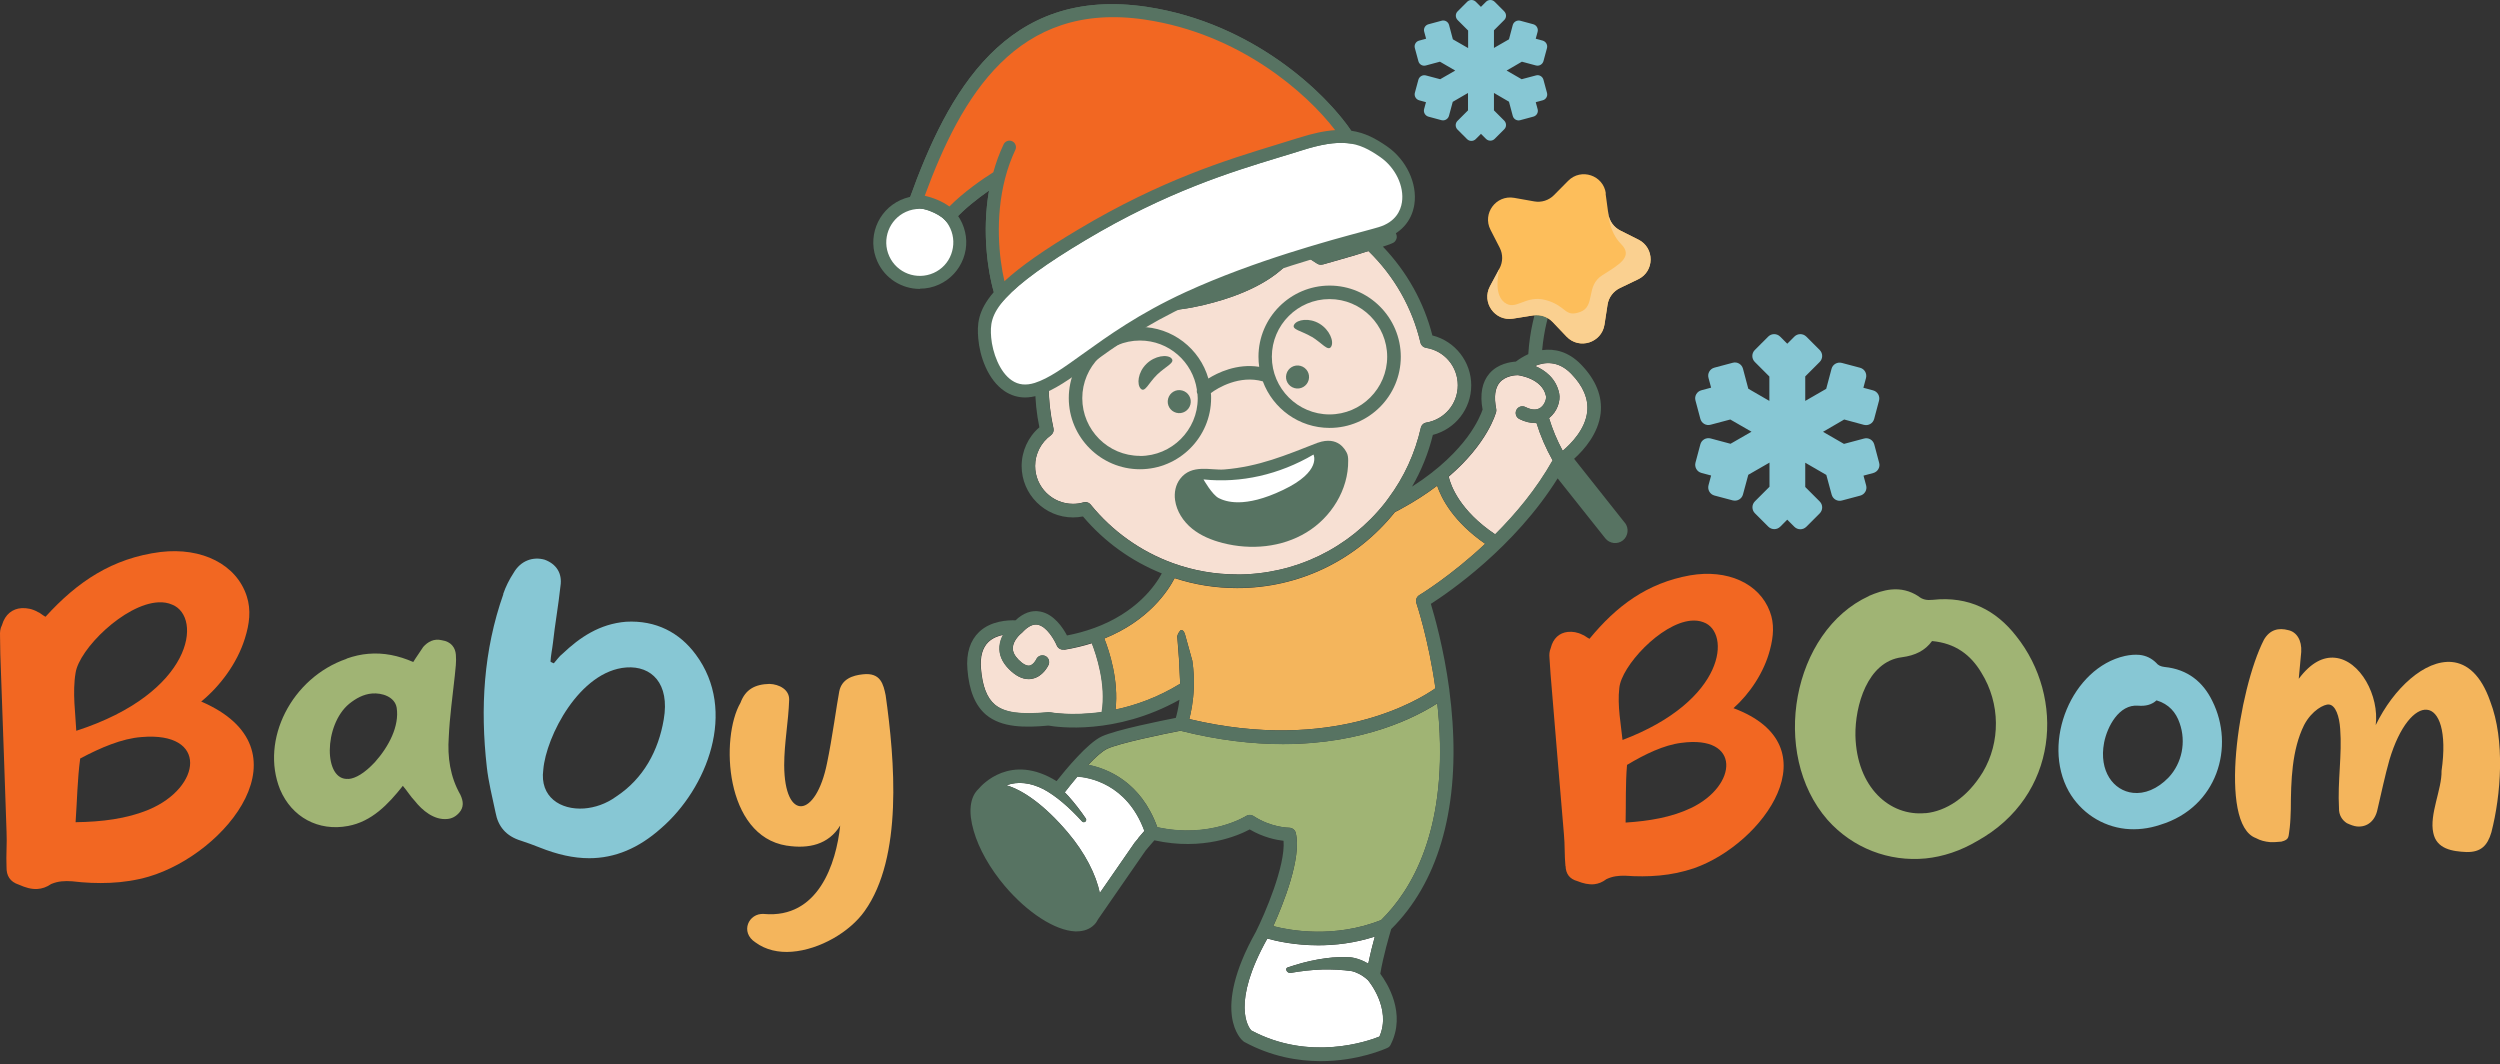 <svg width="195" height="83" viewBox="0 0 195 83" fill="none" xmlns="http://www.w3.org/2000/svg">
<rect x="0" y="0" width="195" height="83" fill="#333333" stroke="none"/>
<g clip-path="url(#clip0_48_3704)">
<path d="M122.105 67.558C122.022 66.69 122.068 65.896 121.985 65.055C121.681 61.324 121.348 57.63 121.053 53.899C120.969 53.031 120.914 52.153 120.859 51.313C120.84 51.073 120.84 50.833 120.96 50.546C121.136 49.798 121.634 49.355 122.29 49.29C122.65 49.253 123.047 49.309 123.435 49.512C123.592 49.558 123.722 49.697 123.98 49.826C126.095 47.258 128.469 45.476 131.83 44.876C134.749 44.377 137.224 45.504 138.046 47.693C138.415 48.653 138.332 49.632 138.064 50.657C137.603 52.458 136.467 54.12 135.211 55.238C143.07 58.166 137.547 65.831 132.126 67.725C131.249 68.02 130.353 68.205 129.457 68.288C128.552 68.371 127.674 68.371 126.76 68.306C126.243 68.297 125.79 68.343 125.301 68.574C124.987 68.814 124.673 68.934 124.34 68.971C123.916 69.008 123.481 68.907 123.047 68.731C122.392 68.556 122.133 68.122 122.115 67.549L122.105 67.558ZM126.806 64.16C128.644 64.04 130.371 63.753 131.904 63.024C135.552 61.278 135.829 57.307 131.138 57.944C129.789 58.11 128.312 58.821 126.908 59.662C126.779 61.158 126.834 62.645 126.797 64.16H126.806ZM126.548 57.722C134.647 54.656 135.026 49.29 132.865 48.533C132.551 48.413 132.246 48.385 131.886 48.413C129.512 48.644 126.474 51.969 126.308 53.65C126.141 55.035 126.446 56.577 126.557 57.722H126.548Z" fill="#F26722"/>
<path d="M145.776 46.483C146.349 46.234 146.921 46.04 147.503 45.984C148.251 45.91 148.963 46.068 149.628 46.502C149.951 46.769 150.283 46.834 150.745 46.788C153.58 46.474 155.705 47.619 157.256 49.605C161.089 54.398 160.599 62.063 154.218 65.601C152.943 66.358 151.567 66.82 150.2 66.958C147.356 67.235 144.52 66.164 142.553 63.957C138.018 58.766 139.81 49.226 145.776 46.492V46.483ZM150.191 63.43C151.779 63.273 153.442 62.23 154.661 60.226C156.037 57.907 156.046 54.878 154.541 52.459C153.719 51.082 152.518 50.168 150.699 50.002C150.163 50.741 149.397 51.129 148.335 51.267C145.647 51.609 144.686 55.072 144.723 57.372C144.816 61.426 147.42 63.698 150.191 63.421V63.43Z" fill="#A0B474"/>
<path d="M165.744 51.165C166.132 51.082 166.52 51.045 166.898 51.082C167.378 51.137 167.803 51.331 168.173 51.691C168.339 51.904 168.542 51.987 168.838 52.024C170.666 52.208 171.848 53.215 172.56 54.674C174.333 58.212 172.984 62.968 168.496 64.335C167.591 64.639 166.667 64.741 165.781 64.649C163.952 64.446 162.308 63.383 161.366 61.73C159.205 57.851 161.625 52.088 165.744 51.165ZM166.372 61.841C167.249 61.943 168.274 61.564 169.17 60.622C170.186 59.523 170.537 57.888 170.011 56.401C169.724 55.561 169.179 54.924 168.21 54.628C167.831 54.97 167.369 55.09 166.778 55.044C165.282 54.914 164.358 56.688 164.118 57.934C163.703 60.142 164.848 61.675 166.372 61.841Z" fill="#87C7D4"/>
<path d="M176.569 49.928C177.04 49.096 177.741 48.949 178.49 49.152C179.136 49.29 179.552 49.937 179.496 50.851L179.302 52.948C180.263 51.664 181.223 51.221 182.119 51.304C184.105 51.488 185.592 54.287 185.305 56.559C186.7 53.677 189.147 51.451 191.244 51.636C192.445 51.747 193.525 52.661 194.236 54.702C195.409 57.741 195.077 62.008 194.329 64.917C194.024 65.97 193.497 66.478 192.398 66.459C191.272 66.413 190.043 66.219 189.794 64.954C189.48 63.522 190.477 61.537 190.44 60.133C190.884 57.03 190.237 55.441 189.295 55.358C188.381 55.275 187.18 56.586 186.377 59.265C186.026 60.502 185.749 61.842 185.444 63.134C185.259 64.04 184.631 64.538 183.846 64.464C183.615 64.446 183.329 64.335 183.052 64.206C182.682 63.966 182.424 63.569 182.442 63.042C182.322 60.918 182.692 58.895 182.535 56.854C182.47 55.875 182.175 54.998 181.657 54.952C181.288 54.915 180.327 55.404 179.727 56.54C178.757 58.48 178.693 60.927 178.683 63.116C178.665 63.615 178.656 64.04 178.6 64.557C178.48 65.259 178.619 65.48 177.945 65.647C177.677 65.674 177.298 65.702 177.04 65.683C176.67 65.647 176.31 65.563 175.959 65.37C172.994 64.28 174.62 53.742 176.578 49.918L176.569 49.928Z" fill="#F4B55C"/>
<path d="M0.51 67.641C0.464 66.671 0.557 65.794 0.51 64.861C0.381 60.715 0.215 56.605 0.076 52.458C0.03 51.488 0.012 50.519 0.002 49.586C-0.007 49.318 0.002 49.05 0.159 48.745C0.39 47.932 0.972 47.471 1.702 47.434C2.099 47.415 2.542 47.498 2.958 47.739C3.124 47.794 3.272 47.96 3.549 48.108C6.033 45.374 8.758 43.536 12.517 43.056C15.777 42.668 18.455 44.044 19.249 46.51C19.6 47.6 19.453 48.681 19.102 49.798C18.492 51.765 17.134 53.548 15.694 54.721C24.246 58.396 17.707 66.579 11.593 68.38C10.605 68.666 9.607 68.814 8.601 68.86C7.603 68.906 6.624 68.86 5.618 68.74C5.045 68.703 4.546 68.722 3.992 68.953C3.632 69.202 3.272 69.322 2.902 69.341C2.431 69.368 1.96 69.221 1.48 69.008C0.76 68.777 0.501 68.288 0.51 67.65V67.641ZM5.895 64.132C7.936 64.104 9.866 63.873 11.602 63.153C15.74 61.416 16.266 57.039 11.03 57.491C9.524 57.602 7.853 58.313 6.255 59.163C6.033 60.816 6.015 62.46 5.895 64.141V64.132ZM5.95 57.002C15.084 54.046 15.805 48.126 13.44 47.166C13.098 47.018 12.757 46.963 12.36 46.981C9.718 47.111 6.172 50.629 5.895 52.486C5.636 54.01 5.895 55.737 5.95 57.002Z" fill="#F26722"/>
<path d="M27.043 51.368C27.625 51.165 28.161 51.045 28.706 50.999C29.925 50.888 31.088 51.137 32.234 51.636C32.492 51.211 32.76 50.86 33.009 50.463C33.37 50.057 33.85 49.789 34.459 49.937C35.198 50.047 35.512 50.519 35.558 51.063C35.605 51.608 35.531 52.144 35.475 52.698C35.3 54.342 35.078 55.857 35.004 57.491C34.894 59.052 35.106 60.585 35.909 61.989C36.15 62.497 36.196 62.968 35.808 63.402C35.531 63.707 35.226 63.855 34.875 63.882C33.859 63.975 32.945 63.227 32.344 62.46C32.012 62.118 31.781 61.712 31.421 61.296C30.276 62.746 28.992 64.085 27.145 64.427C24.836 64.861 22.758 63.744 21.844 61.574C20.292 57.713 22.739 52.864 27.034 51.387L27.043 51.368ZM27.182 60.761C27.727 60.715 28.419 60.327 29.241 59.449C30.331 58.23 31.162 56.632 30.941 55.201C30.793 54.342 29.786 54.028 29.02 54.093C28.345 54.148 27.754 54.48 27.237 54.896C25.233 56.549 25.224 60.927 27.182 60.752V60.761Z" fill="#A0B474"/>
<path d="M39.245 46.344C39.439 45.763 39.735 45.181 40.058 44.691C40.612 43.721 41.582 43.398 42.487 43.657C43.364 43.98 43.881 44.691 43.715 45.726C43.549 47.277 43.29 48.672 43.133 50.122C43.069 50.676 42.967 51.091 42.939 51.609C43.069 51.701 43.133 51.701 43.198 51.738C43.456 51.452 43.623 51.184 43.881 50.99C45.211 49.725 46.763 48.663 48.832 48.496C51.159 48.367 53.006 49.337 54.271 51.054C57.541 55.451 55.149 61.509 51.556 64.612C49.811 66.164 47.964 66.94 45.959 66.94C44.731 66.94 43.466 66.653 42.08 66.099C41.591 65.905 41.138 65.739 40.658 65.582C39.458 65.222 38.848 64.446 38.654 63.384C38.395 62.156 38.1 60.992 37.971 59.828C37.453 55.238 37.712 50.74 39.264 46.335L39.245 46.344ZM45.562 63.061C46.393 62.996 47.262 62.71 48.056 62.137C50.208 60.724 51.362 58.526 51.769 56.134C52.267 53.289 50.799 51.923 48.859 52.061C45.211 52.329 42.588 57.446 42.376 60.041C42.09 62.165 43.715 63.19 45.562 63.061Z" fill="#87C7D4"/>
<path d="M61.361 65.96C56.522 65.194 56.18 57.528 57.76 54.813C58.138 53.788 58.868 53.372 60.022 53.344C60.78 53.372 61.574 53.788 61.555 54.582C61.5 56.291 61.167 57.962 61.167 59.689C61.177 61.906 61.795 62.94 62.525 62.885C63.245 62.829 64.077 61.684 64.511 59.514C64.908 57.62 65.268 54.942 65.462 53.926C65.656 52.966 66.496 52.679 67.309 52.596C68.704 52.439 68.907 53.391 69.082 54.24C69.793 59.292 70.44 66.865 67.439 71.067C66.293 72.693 63.938 74.069 61.768 74.235C60.724 74.318 59.727 74.097 58.923 73.506C57.695 72.711 58.397 71.197 59.588 71.289C63.837 71.668 65.222 67.355 65.536 64.39C64.622 65.895 63.052 66.219 61.38 65.96H61.361Z" fill="#F4B55C"/>
<path d="M96.496 44.811C101.031 44.811 105.233 42.77 108.05 39.205C108.133 39.095 108.225 38.974 108.308 38.855C109.537 37.201 110.377 35.354 110.83 33.359C110.876 33.156 111.042 32.99 111.255 32.962C112.677 32.722 113.711 31.494 113.711 30.044C113.711 28.594 112.668 27.356 111.227 27.125C111.014 27.088 110.848 26.931 110.802 26.728C110.165 24.004 108.761 21.538 106.748 19.58C106.738 19.58 106.729 19.58 106.711 19.589C106.637 19.608 106.563 19.635 106.498 19.654C106.471 19.654 106.443 19.672 106.424 19.681C106.341 19.709 106.267 19.728 106.184 19.755C106.166 19.755 106.147 19.765 106.129 19.774C106.046 19.802 105.972 19.82 105.889 19.848C105.861 19.848 105.833 19.866 105.806 19.875C105.732 19.903 105.649 19.922 105.575 19.949C105.547 19.949 105.519 19.968 105.501 19.968C105.427 19.986 105.353 20.014 105.279 20.032C105.242 20.042 105.205 20.051 105.168 20.06C105.113 20.078 105.048 20.097 104.993 20.116C104.956 20.125 104.91 20.143 104.873 20.152C104.817 20.171 104.753 20.189 104.697 20.199C104.67 20.208 104.642 20.217 104.605 20.226C104.55 20.235 104.503 20.254 104.457 20.273C104.402 20.291 104.346 20.309 104.282 20.319C104.254 20.319 104.236 20.337 104.208 20.337C104.143 20.356 104.088 20.374 104.023 20.392C104.005 20.392 103.995 20.402 103.977 20.402C103.903 20.42 103.838 20.439 103.774 20.466H103.755C103.626 20.503 103.524 20.54 103.432 20.559C103.423 20.559 103.404 20.559 103.395 20.568C103.33 20.587 103.275 20.605 103.238 20.614H103.22C103.192 20.614 103.173 20.623 103.173 20.623C103.026 20.66 102.869 20.642 102.749 20.559L100.809 19.303L100.92 19.608C100.975 19.774 100.948 19.959 100.837 20.106C99.378 21.99 96.681 23.043 94.668 23.588C92.645 24.151 89.754 24.632 87.528 23.745C87.362 23.68 87.242 23.533 87.205 23.357L87.141 23.043L86.106 25.112C86.041 25.25 85.912 25.343 85.774 25.389C85.755 25.389 83.871 25.888 82.31 26.266C81.978 27.513 81.802 28.797 81.802 30.108C81.802 31.217 81.932 32.334 82.172 33.406C82.218 33.609 82.135 33.821 81.969 33.95C81.202 34.505 80.74 35.4 80.74 36.342C80.74 37.977 82.07 39.298 83.696 39.298C83.973 39.298 84.25 39.261 84.518 39.178C84.564 39.169 84.619 39.159 84.665 39.159C84.822 39.159 84.97 39.233 85.072 39.353C86.762 41.44 88.988 43.02 91.509 43.934C93.097 44.507 94.778 44.802 96.487 44.802L96.496 44.811Z" fill="#F7E0D3"/>
<path d="M100.181 38.725C96.653 40.683 94.982 39.926 94.381 39.584C93.781 39.243 92.996 37.017 92.996 37.017C96.367 37.423 99.821 37.128 102.924 35.013C102.924 35.013 103.7 36.767 100.172 38.725H100.181Z" fill="white"/>
<path d="M119.689 32.989C119.356 32.989 118.959 32.906 118.516 32.685C118.257 32.555 118.155 32.241 118.285 31.983C118.414 31.724 118.728 31.623 118.987 31.752C119.485 32.001 119.882 32.011 120.187 31.789C120.52 31.54 120.631 31.078 120.594 30.912C120.307 29.489 118.405 29.268 118.386 29.268C118.239 29.268 117.444 29.295 116.982 29.831C116.613 30.265 116.521 30.958 116.705 31.89C116.724 31.964 116.715 32.047 116.705 32.121C116.668 32.251 116.05 34.569 113.002 37.182C113.159 37.866 113.852 39.824 116.632 41.689C118.229 40.101 119.855 38.152 121.111 35.917C120.584 34.975 120.16 34.005 119.855 32.999C119.799 32.999 119.753 32.999 119.698 32.999L119.689 32.989Z" fill="#F7E0D3"/>
<path d="M121.618 30.7C121.729 31.244 121.489 32.103 120.824 32.611C121.091 33.489 121.442 34.338 121.895 35.169C122.569 34.597 123.65 33.489 123.807 32.122C123.918 31.124 123.502 30.127 122.56 29.157C121.544 28.104 120.473 28.234 119.725 28.548C120.491 28.871 121.378 29.499 121.618 30.7Z" fill="#F7E0D3"/>
<path d="M112.105 37.884C111.302 38.493 110.36 39.112 109.251 39.712C109.104 39.796 108.956 39.869 108.799 39.953C105.788 43.711 101.309 45.873 96.497 45.873C94.825 45.873 93.191 45.614 91.621 45.097C91.113 46.085 89.598 48.412 86.135 49.807C86.532 50.804 87.271 53.067 87.012 55.348C88.536 55.025 90.281 54.425 92.055 53.335L91.972 51.7C91.972 51.7 91.972 51.626 91.972 51.589L91.824 49.641C91.824 49.53 92.027 49.142 92.138 49.142C92.23 49.142 92.332 49.207 92.415 49.428L93.006 51.552V51.571C93.006 51.571 93.006 51.58 93.006 51.589C93.108 52.264 93.135 52.947 93.117 53.63C93.08 54.711 92.895 55.57 92.766 56.087C103.969 58.756 110.664 54.6 111.967 53.686C111.431 49.872 110.489 47.073 110.48 47.045C110.397 46.815 110.498 46.556 110.701 46.427C110.738 46.399 113.149 44.949 115.846 42.419C113.38 40.71 112.447 38.918 112.096 37.884H112.105Z" fill="#F4B55C"/>
<path d="M92.063 57.002C90.677 57.27 87.325 57.962 86.364 58.406C85.977 58.59 85.432 59.08 84.887 59.662C86.374 59.957 88.996 60.983 90.271 64.529C94.372 65.434 97.17 63.67 97.198 63.652C97.373 63.541 97.595 63.541 97.77 63.652C99.156 64.566 100.541 64.566 100.55 64.566C100.79 64.566 101.012 64.732 101.067 64.963C101.548 66.912 100.079 70.541 99.313 72.241C100.615 72.582 104.06 73.22 107.726 71.77C110.109 69.424 112.815 64.862 112.252 56.42C112.215 55.894 112.169 55.367 112.113 54.859C110.515 55.894 106.443 58.036 100.07 58.036C97.715 58.036 95.037 57.741 92.063 56.993V57.002Z" fill="#A0B474"/>
<path d="M83.003 50.666C82.762 50.703 82.522 50.574 82.43 50.352C82.264 49.946 81.663 48.865 80.943 48.727C80.592 48.662 80.204 48.846 79.798 49.271C79.77 49.299 79.742 49.327 79.715 49.355C79.53 49.493 79.04 49.973 79.004 50.5C78.976 50.814 79.124 51.128 79.438 51.451C79.77 51.793 80.084 51.959 80.306 51.922C80.583 51.876 80.795 51.516 80.832 51.432C80.952 51.165 81.257 51.054 81.525 51.165C81.793 51.285 81.903 51.59 81.793 51.857C81.746 51.95 81.349 52.79 80.5 52.947C80.417 52.966 80.324 52.975 80.241 52.975C79.733 52.975 79.216 52.707 78.699 52.19C78.163 51.645 77.923 51.054 77.969 50.426C77.997 50.084 78.108 49.779 78.255 49.521C77.858 49.604 77.433 49.761 77.101 50.075C76.639 50.518 76.445 51.211 76.519 52.134C76.63 53.52 76.981 54.443 77.609 54.97C78.357 55.598 79.595 55.773 81.765 55.57C81.811 55.57 81.867 55.57 81.922 55.57C81.95 55.57 83.584 55.884 85.958 55.551C86.309 53.4 85.542 51.109 85.173 50.176C84.517 50.38 83.806 50.555 83.03 50.684L83.003 50.666Z" fill="#F7E0D3"/>
<path d="M94.466 31.059C94.466 30.93 94.466 30.792 94.448 30.662C94.974 30.256 96.692 29.231 98.502 29.748C99.287 31.863 101.319 33.377 103.711 33.377C106.777 33.377 109.262 30.884 109.262 27.827C109.262 24.77 106.768 22.276 103.711 22.276C100.654 22.276 98.161 24.77 98.161 27.827C98.161 28.095 98.179 28.353 98.216 28.612C96.471 28.335 94.956 29.083 94.254 29.526C93.589 27.208 91.446 25.5 88.916 25.5C85.859 25.5 83.365 27.993 83.365 31.05C83.365 34.107 85.859 36.601 88.916 36.601C91.973 36.601 94.466 34.107 94.466 31.05V31.059ZM103.702 23.329C106.186 23.329 108.2 25.352 108.2 27.827C108.2 30.302 106.177 32.325 103.702 32.325C101.227 32.325 99.204 30.302 99.204 27.827C99.204 25.343 101.227 23.329 103.702 23.329ZM88.916 35.557C86.431 35.557 84.418 33.535 84.418 31.059C84.418 28.584 86.441 26.562 88.916 26.562C91.169 26.562 93.035 28.224 93.358 30.394C93.358 30.431 93.349 30.468 93.349 30.515C93.349 30.598 93.367 30.672 93.404 30.736C93.404 30.847 93.423 30.958 93.423 31.069C93.423 33.544 91.4 35.566 88.916 35.566V35.557Z" fill="#577362"/>
<path d="M100.977 30.274C101.457 30.404 101.947 30.117 102.076 29.637C102.205 29.157 101.919 28.667 101.439 28.538C100.958 28.409 100.469 28.695 100.34 29.175C100.21 29.655 100.497 30.145 100.977 30.274Z" fill="#577362"/>
<path d="M92.212 30.459C91.732 30.329 91.242 30.616 91.113 31.096C90.984 31.576 91.27 32.066 91.75 32.195C92.231 32.324 92.72 32.038 92.849 31.558C92.979 31.078 92.692 30.588 92.212 30.459Z" fill="#577362"/>
<path d="M102.314 26.266C103.108 26.746 103.588 27.439 103.829 27.041C104.069 26.644 103.718 25.73 102.924 25.25C102.129 24.769 101.187 24.917 100.947 25.314C100.707 25.712 101.52 25.795 102.314 26.275V26.266Z" fill="#577362"/>
<path d="M91.382 27.955C91.059 27.623 90.08 27.734 89.415 28.39C88.75 29.045 88.658 29.987 88.981 30.32C89.304 30.652 89.581 29.886 90.246 29.23C90.911 28.583 91.696 28.288 91.373 27.955H91.382Z" fill="#577362"/>
<path d="M102.785 34.532C100.254 35.52 98.195 36.397 95.489 36.619C94.464 36.702 92.949 36.166 92.053 37.349C91.693 37.81 91.573 38.429 91.656 39.011C91.776 39.888 92.302 40.683 92.986 41.237C93.669 41.791 94.51 42.133 95.369 42.354C97.548 42.918 99.968 42.705 101.898 41.532C103.829 40.369 105.186 38.198 105.158 35.926C105.158 35.714 105.14 35.483 105.038 35.298C104.928 35.104 104.383 33.978 102.794 34.532H102.785ZM100.079 38.217C97.031 39.676 95.581 39.112 95.064 38.854C94.547 38.595 93.873 37.395 93.873 37.395C96.791 37.7 99.774 37.025 102.452 35.455C102.452 35.455 103.127 36.767 100.079 38.217Z" fill="#577362"/>
<path d="M88.765 65.425C88.672 65.536 88.589 65.638 88.534 65.693C88.525 65.712 88.506 65.721 88.497 65.739L85.781 69.664C85.504 68.251 84.627 66.515 83.288 64.936C81.45 62.766 79.788 61.639 78.504 61.251C79.4 60.928 80.379 61.038 81.413 61.565C81.921 61.842 82.401 62.184 82.854 62.562C83.399 63.024 83.916 63.532 84.405 64.068C84.47 64.132 84.572 64.151 84.646 64.095C84.729 64.04 84.756 63.92 84.692 63.837C84.276 63.227 83.824 62.636 83.316 62.073C83.233 61.98 83.14 61.888 83.048 61.796C83.288 61.482 83.639 61.038 84.036 60.567C84.867 60.623 87.897 61.075 89.263 64.806C89.134 64.945 88.977 65.13 88.755 65.398L88.765 65.425Z" fill="white"/>
<path d="M107.597 80.857C106.683 81.226 102.139 82.815 97.595 80.376C97.373 80.136 96.016 78.28 98.851 73.21C99.543 73.404 100.984 73.736 102.822 73.736C104.134 73.736 105.648 73.57 107.237 73.053C107.071 73.644 106.877 74.41 106.72 75.168C105.888 74.669 105.205 74.66 105.168 74.66C105.15 74.66 105.14 74.66 105.122 74.66C104.272 74.623 103.589 74.706 102.813 74.835C101.972 74.983 101.187 75.205 100.421 75.463C100.319 75.5 100.292 75.62 100.366 75.74C100.43 75.842 100.559 75.906 100.661 75.888C101.465 75.74 102.296 75.648 103.136 75.62C103.847 75.602 104.697 75.639 105.454 75.749C105.741 75.823 106.202 75.999 106.692 76.442C106.72 76.47 108.567 78.659 107.597 80.857Z" fill="white"/>
<path fill-rule="evenodd" clip-rule="evenodd" d="M139.406 40.535L139.96 41.089C140.218 41.347 140.634 41.347 140.893 41.089L141.936 40.045C142.195 39.787 142.195 39.371 141.936 39.112L140.809 37.986V36.092L142.453 37.044L142.869 38.577C142.961 38.928 143.322 39.14 143.673 39.038L145.095 38.66C145.446 38.568 145.658 38.207 145.557 37.856L145.353 37.099L146.111 36.896C146.462 36.803 146.674 36.443 146.572 36.092L146.194 34.67C146.101 34.319 145.741 34.107 145.39 34.208L143.83 34.624L142.195 33.682L143.848 32.721L145.381 33.137C145.732 33.229 146.092 33.026 146.185 32.675L146.563 31.253C146.656 30.902 146.452 30.542 146.101 30.449L145.344 30.246L145.547 29.489C145.64 29.138 145.437 28.778 145.086 28.685L143.663 28.307C143.312 28.214 142.952 28.418 142.86 28.768L142.444 30.329L140.809 31.271V29.36L141.936 28.233C142.195 27.974 142.195 27.559 141.936 27.3L140.893 26.256C140.634 25.998 140.218 25.998 139.96 26.256L139.406 26.811L138.852 26.256C138.593 25.998 138.177 25.998 137.919 26.256L136.875 27.3C136.617 27.559 136.617 27.974 136.875 28.233L138.011 29.369V31.271L136.367 30.32L135.952 28.759C135.859 28.408 135.499 28.196 135.148 28.297L133.726 28.676C133.375 28.768 133.162 29.129 133.264 29.48L133.467 30.237L132.71 30.44C132.359 30.532 132.147 30.893 132.248 31.244L132.627 32.666C132.719 33.017 133.079 33.229 133.43 33.128L134.963 32.721L136.617 33.673L134.982 34.615L133.43 34.199C133.079 34.107 132.719 34.31 132.627 34.661L132.248 36.083C132.156 36.434 132.359 36.794 132.71 36.887L133.467 37.09L133.264 37.847C133.172 38.198 133.375 38.558 133.726 38.651L135.148 39.029C135.499 39.122 135.859 38.918 135.952 38.568L136.367 37.034L138.02 36.083V37.967L136.884 39.103C136.626 39.362 136.626 39.777 136.884 40.036L137.928 41.08C138.187 41.338 138.602 41.338 138.861 41.08L139.415 40.525L139.406 40.535Z" fill="#87C7D4"/>
<path fill-rule="evenodd" clip-rule="evenodd" d="M115.512 10.436L115.909 10.833C116.093 11.018 116.398 11.018 116.583 10.833L117.331 10.085C117.516 9.901 117.516 9.605 117.331 9.411L116.528 8.608V7.25L117.7 7.933L117.996 9.042C118.061 9.291 118.319 9.448 118.578 9.374L119.603 9.097C119.852 9.032 120.009 8.774 119.935 8.515L119.788 7.97L120.333 7.823C120.582 7.758 120.739 7.499 120.665 7.241L120.388 6.216C120.323 5.966 120.056 5.809 119.806 5.883L118.689 6.179L117.516 5.504L118.707 4.812L119.806 5.107C120.056 5.172 120.314 5.024 120.388 4.775L120.665 3.75C120.73 3.5 120.582 3.242 120.333 3.168L119.788 3.02L119.935 2.475C120 2.226 119.852 1.967 119.603 1.893L118.578 1.616C118.328 1.552 118.07 1.699 117.996 1.949L117.7 3.066L116.528 3.74V2.364L117.331 1.561C117.516 1.376 117.516 1.081 117.331 0.887L116.583 0.139C116.398 -0.046 116.093 -0.046 115.909 0.139L115.512 0.536L115.115 0.139C114.93 -0.046 114.625 -0.046 114.44 0.139L113.692 0.887C113.508 1.071 113.508 1.367 113.692 1.561L114.514 2.383V3.75L113.323 3.066L113.027 1.949C112.963 1.699 112.695 1.542 112.445 1.616L111.42 1.893C111.171 1.958 111.014 2.217 111.088 2.475L111.236 3.02L110.691 3.168C110.441 3.232 110.284 3.491 110.358 3.75L110.635 4.775C110.7 5.024 110.959 5.181 111.217 5.107L112.316 4.812L113.508 5.504L112.335 6.179L111.217 5.883C110.968 5.818 110.709 5.966 110.635 6.216L110.358 7.241C110.294 7.49 110.441 7.749 110.691 7.823L111.226 7.97L111.079 8.515C111.014 8.765 111.162 9.023 111.411 9.097L112.436 9.374C112.686 9.439 112.944 9.291 113.018 9.042L113.314 7.943L114.505 7.25V8.608L113.683 9.43C113.498 9.614 113.498 9.919 113.683 10.104L114.431 10.852C114.616 11.037 114.921 11.037 115.105 10.852L115.502 10.455L115.512 10.436Z" fill="#87C7D4"/>
<path d="M126.734 40.775L122.781 35.788C123.575 35.067 124.665 33.821 124.85 32.241C124.998 30.911 124.481 29.628 123.317 28.427C122.319 27.402 121.239 27.18 120.288 27.309C120.426 25.776 120.768 24.529 121.063 23.717L120.075 23.329C119.743 24.28 119.318 25.776 119.207 27.623C118.828 27.799 118.496 28.002 118.237 28.205C117.803 28.233 116.834 28.372 116.178 29.129C115.605 29.794 115.42 30.745 115.642 31.946C115.55 32.223 115.236 33.035 114.451 34.098C113.693 35.114 112.364 36.536 110.138 37.958C110.867 36.702 111.412 35.354 111.763 33.922C113.518 33.469 114.756 31.89 114.756 30.052C114.756 28.215 113.499 26.608 111.726 26.164C111.061 23.56 109.731 21.186 107.866 19.238C108.734 18.96 108.78 18.896 108.872 18.739C109.066 18.425 108.845 18.129 108.752 18C108.688 17.917 101.696 9.512 92.996 12.052C92.47 12.2 92.036 12.486 91.685 12.893C91.177 12.717 90.66 12.699 90.124 12.837C82.44 14.795 79.827 23.846 79.596 25.98C79.577 26.137 79.54 26.506 79.882 26.681C79.956 26.709 80.002 26.737 80.113 26.737C80.27 26.737 80.547 26.691 81.147 26.552C80.879 27.716 80.741 28.907 80.741 30.117C80.741 31.198 80.852 32.278 81.073 33.331C80.196 34.079 79.688 35.187 79.688 36.351C79.688 38.558 81.489 40.359 83.696 40.359C83.955 40.359 84.213 40.332 84.472 40.285C86.135 42.253 88.24 43.767 90.623 44.728C90.115 45.67 88.656 47.785 85.322 48.995C85.285 48.995 85.248 49.013 85.211 49.032C84.611 49.244 83.946 49.429 83.225 49.567C82.911 48.967 82.2 47.895 81.138 47.702C80.482 47.572 79.827 47.803 79.208 48.385C78.635 48.367 77.296 48.413 76.373 49.29C75.671 49.964 75.356 50.943 75.458 52.199C75.587 53.871 76.068 55.035 76.917 55.755C78.136 56.771 79.965 56.762 81.775 56.595C82.459 56.715 87.003 57.371 91.999 54.582C91.916 55.219 91.796 55.718 91.713 55.995C90.632 56.208 87.067 56.919 85.931 57.445C84.823 57.962 83.124 60.031 82.412 60.927C78.838 58.71 76.585 61.222 76.326 61.536C75.652 62.164 75.513 63.319 75.948 64.806C76.354 66.219 77.222 67.743 78.377 69.11C80.141 71.188 82.283 72.573 83.853 72.647H83.973C84.537 72.647 85.008 72.471 85.349 72.13C85.469 72.01 85.571 71.862 85.654 71.696L89.348 66.357C89.404 66.293 89.487 66.2 89.57 66.09C89.69 65.951 89.893 65.711 90.041 65.545C93.837 66.385 96.598 65.166 97.476 64.695C98.538 65.323 99.554 65.517 100.117 65.582C100.274 67.54 98.649 71.299 97.956 72.684C94.419 79.001 96.848 81.116 96.959 81.199C96.986 81.227 97.014 81.245 97.042 81.264C99.147 82.409 101.235 82.769 103.017 82.769C105.945 82.769 108.078 81.799 108.217 81.735C108.328 81.689 108.411 81.605 108.466 81.495C109.722 79.029 108.18 76.655 107.663 75.953C107.884 74.605 108.374 72.942 108.512 72.471C112.114 68.897 113.767 63.319 113.296 56.328C113.241 55.487 113.158 54.674 113.056 53.908C113.056 53.871 113.056 53.834 113.047 53.797C112.613 50.565 111.892 48.053 111.606 47.101C113.01 46.205 118.145 42.687 121.497 37.312L125.21 41.985C125.543 42.41 126.161 42.483 126.586 42.151C127.002 41.819 127.076 41.2 126.743 40.775H126.734ZM85.072 39.371C84.971 39.242 84.823 39.177 84.666 39.177C84.62 39.177 84.564 39.177 84.518 39.196C84.25 39.27 83.973 39.306 83.696 39.306C82.062 39.306 80.741 37.986 80.741 36.351C80.741 35.409 81.193 34.513 81.96 33.959C82.135 33.83 82.219 33.617 82.163 33.414C81.914 32.334 81.794 31.225 81.794 30.117C81.794 28.806 81.96 27.522 82.302 26.275C83.853 25.896 85.737 25.398 85.756 25.398C85.904 25.361 86.033 25.259 86.097 25.121L87.132 23.061L87.187 23.375C87.224 23.55 87.344 23.689 87.511 23.754C89.736 24.65 92.618 24.16 94.65 23.597C96.663 23.052 99.36 21.999 100.819 20.115C100.93 19.976 100.958 19.792 100.902 19.625L100.791 19.321L102.731 20.567C102.86 20.651 103.008 20.669 103.156 20.632C103.156 20.632 103.174 20.623 103.211 20.623C103.211 20.623 103.211 20.614 103.23 20.614C103.266 20.604 103.322 20.586 103.387 20.567C103.396 20.567 103.405 20.558 103.414 20.558C103.507 20.53 103.617 20.503 103.737 20.466H103.756C103.821 20.438 103.885 20.42 103.959 20.401C103.978 20.392 103.996 20.392 104.015 20.383C104.07 20.373 104.135 20.355 104.199 20.337C104.218 20.327 104.245 20.318 104.273 20.309C104.329 20.3 104.384 20.281 104.439 20.263C104.495 20.253 104.541 20.235 104.587 20.216C104.615 20.207 104.652 20.207 104.679 20.189C104.735 20.189 104.8 20.161 104.855 20.143C104.892 20.133 104.938 20.115 104.975 20.106C105.03 20.087 105.095 20.069 105.151 20.059C105.187 20.041 105.224 20.032 105.261 20.023C105.335 20.004 105.409 19.986 105.483 19.958C105.511 19.958 105.538 19.958 105.557 19.939C105.64 19.912 105.714 19.893 105.797 19.866C105.825 19.866 105.852 19.856 105.871 19.847C105.954 19.819 106.037 19.801 106.12 19.773C106.139 19.764 106.157 19.764 106.176 19.755C106.25 19.736 106.333 19.709 106.416 19.681C106.443 19.681 106.462 19.672 106.49 19.662C106.564 19.644 106.628 19.616 106.702 19.598C106.721 19.598 106.73 19.588 106.739 19.588C108.752 21.546 110.147 24.012 110.793 26.728C110.84 26.94 111.006 27.097 111.218 27.134C112.659 27.356 113.703 28.584 113.703 30.052C113.703 31.521 112.668 32.721 111.246 32.962C111.043 32.998 110.867 33.156 110.821 33.368C110.369 35.363 109.528 37.201 108.3 38.854C108.217 38.974 108.124 39.085 108.041 39.205C105.234 42.77 101.022 44.811 96.487 44.811C94.779 44.811 93.107 44.515 91.51 43.943C88.988 43.038 86.763 41.449 85.072 39.371ZM85.922 55.524C83.558 55.866 81.923 55.552 81.895 55.552C81.84 55.543 81.794 55.533 81.738 55.543C79.577 55.746 78.33 55.57 77.582 54.942C76.963 54.416 76.603 53.492 76.493 52.107C76.419 51.183 76.622 50.491 77.084 50.057C77.407 49.743 77.841 49.576 78.229 49.502C78.09 49.761 77.979 50.066 77.952 50.408C77.896 51.045 78.146 51.636 78.681 52.172C79.189 52.698 79.716 52.966 80.224 52.966C80.307 52.966 80.399 52.957 80.482 52.938C81.332 52.79 81.738 51.95 81.784 51.848C81.895 51.59 81.784 51.276 81.517 51.156C81.249 51.045 80.944 51.156 80.824 51.423C80.787 51.507 80.575 51.858 80.298 51.913C80.076 51.95 79.762 51.784 79.429 51.442C79.115 51.119 78.977 50.814 78.995 50.491C79.032 49.964 79.522 49.484 79.707 49.346C79.743 49.318 79.771 49.299 79.79 49.262C80.205 48.837 80.593 48.662 80.935 48.727C81.664 48.856 82.255 49.946 82.431 50.343C82.523 50.574 82.763 50.703 83.004 50.666C83.779 50.537 84.49 50.352 85.146 50.149C85.506 51.082 86.273 53.372 85.922 55.524ZM88.757 65.415C88.665 65.526 88.582 65.628 88.526 65.692C88.517 65.702 88.508 65.72 88.49 65.739L85.784 69.654C85.506 68.242 84.629 66.514 83.29 64.935C81.452 62.765 79.79 61.629 78.497 61.25C79.392 60.927 80.371 61.038 81.406 61.564C81.914 61.85 82.394 62.183 82.847 62.571C83.401 63.023 83.909 63.541 84.398 64.076C84.454 64.141 84.564 64.159 84.638 64.104C84.721 64.049 84.749 63.928 84.684 63.845C84.269 63.236 83.816 62.645 83.318 62.091C83.225 61.998 83.142 61.906 83.05 61.813C83.29 61.499 83.641 61.056 84.038 60.585C84.869 60.641 87.898 61.093 89.265 64.834C89.136 64.963 88.979 65.157 88.757 65.415ZM107.598 80.848C106.684 81.218 102.149 82.806 97.596 80.368C97.383 80.128 96.016 78.271 98.852 73.201C99.544 73.395 100.985 73.727 102.823 73.727C104.135 73.727 105.649 73.561 107.238 73.053C107.081 73.635 106.878 74.411 106.73 75.159C105.899 74.669 105.215 74.651 105.178 74.651C105.16 74.651 105.141 74.66 105.132 74.66C104.282 74.623 103.599 74.706 102.823 74.836C101.983 74.984 101.188 75.205 100.431 75.473C100.33 75.51 100.302 75.63 100.366 75.741C100.44 75.852 100.56 75.907 100.662 75.888C101.475 75.75 102.297 75.648 103.137 75.621C103.848 75.602 104.698 75.639 105.455 75.75C105.742 75.815 106.203 75.99 106.693 76.443C106.721 76.47 108.568 78.659 107.598 80.848ZM112.243 56.42C112.807 64.861 110.11 69.424 107.718 71.769C104.051 73.21 100.616 72.573 99.314 72.231C100.08 70.532 101.549 66.912 101.068 64.954C101.013 64.723 100.791 64.566 100.551 64.556C100.542 64.556 99.157 64.556 97.771 63.642C97.596 63.531 97.374 63.522 97.199 63.642C97.162 63.661 94.363 65.415 90.263 64.51C88.988 60.973 86.365 59.939 84.878 59.643C85.433 59.071 85.968 58.572 86.356 58.396C87.317 57.953 90.669 57.26 92.055 56.993C95.038 57.75 97.707 58.045 100.062 58.045C106.434 58.045 110.507 55.894 112.105 54.859C112.16 55.367 112.206 55.884 112.243 56.42ZM110.701 46.418C110.489 46.547 110.396 46.806 110.479 47.046C110.489 47.074 111.431 49.863 111.957 53.686C110.664 54.6 103.968 58.766 92.766 56.087C92.904 55.57 93.08 54.711 93.117 53.631C93.144 52.947 93.107 52.264 93.015 51.59C93.006 51.59 93.006 51.571 93.006 51.562L92.415 49.429C92.332 49.207 92.23 49.142 92.147 49.142C92.036 49.142 91.833 49.521 91.833 49.632L91.981 51.581C91.981 51.581 91.971 51.654 91.971 51.691L92.055 53.326C90.29 54.407 88.545 55.016 87.012 55.339C87.27 53.058 86.532 50.795 86.135 49.798C89.598 48.394 91.103 46.067 91.62 45.079C93.19 45.596 94.825 45.854 96.497 45.854C101.309 45.854 105.779 43.703 108.789 39.934C108.946 39.861 109.103 39.777 109.242 39.704C110.35 39.103 111.292 38.484 112.096 37.875C112.447 38.909 113.379 40.701 115.845 42.41C113.149 44.949 110.747 46.399 110.701 46.418ZM116.612 41.671C113.832 39.805 113.149 37.847 112.982 37.164C116.039 34.55 116.658 32.232 116.695 32.103C116.713 32.029 116.713 31.946 116.695 31.872C116.51 30.939 116.603 30.246 116.972 29.812C117.434 29.277 118.228 29.249 118.376 29.249C118.394 29.249 120.297 29.471 120.583 30.893C120.62 31.068 120.509 31.521 120.177 31.779C119.881 32.001 119.475 31.992 118.976 31.742C118.718 31.613 118.404 31.715 118.274 31.973C118.145 32.232 118.247 32.546 118.505 32.675C118.948 32.906 119.346 32.989 119.678 32.989C119.733 32.989 119.789 32.98 119.835 32.98C120.149 33.977 120.574 34.956 121.1 35.898C119.844 38.133 118.21 40.082 116.612 41.671ZM121.885 35.16C121.442 34.328 121.091 33.479 120.823 32.601C121.479 32.093 121.728 31.235 121.618 30.69C121.377 29.489 120.491 28.861 119.724 28.538C120.463 28.224 121.534 28.104 122.56 29.157C123.492 30.117 123.908 31.114 123.797 32.121C123.649 33.479 122.56 34.587 121.885 35.16Z" fill="#577362"/>
<path d="M73.029 21.75C71.459 22.462 69.612 21.769 68.9 20.199C68.189 18.629 68.882 16.782 70.452 16.07C72.022 15.359 73.869 16.052 74.58 17.622C75.291 19.192 74.599 21.039 73.029 21.75Z" fill="white"/>
<path d="M71.746 22.536C70.36 22.536 69.04 21.741 68.439 20.402C67.617 18.583 68.421 16.431 70.25 15.6C71.136 15.203 72.115 15.166 73.02 15.507C73.925 15.849 74.646 16.523 75.043 17.401C75.44 18.287 75.477 19.266 75.135 20.171C74.793 21.076 74.119 21.797 73.242 22.194C72.762 22.416 72.254 22.517 71.755 22.517L71.746 22.536ZM71.746 16.292C71.376 16.292 71.016 16.366 70.665 16.523C69.354 17.114 68.763 18.675 69.363 19.987C69.954 21.298 71.506 21.88 72.826 21.289C73.463 21.003 73.953 20.485 74.193 19.83C74.433 19.174 74.415 18.463 74.129 17.826C73.842 17.188 73.325 16.699 72.669 16.459C72.374 16.348 72.06 16.292 71.746 16.292Z" fill="#577362"/>
<path d="M76.817 26.368C76.974 28.252 78.22 31.189 80.871 30.348C83.522 29.508 86.237 26.211 92.692 23.246C99.148 20.281 106.38 18.61 107.7 18.203C110.85 17.234 110.295 13.466 107.94 11.84C107.017 11.212 106.195 10.778 105.124 10.667C103.387 7.98 97.8 2.29 89.395 1.034C78.885 -0.536 74.415 7.379 71.441 15.654C72.005 15.719 73.326 16.033 74.083 16.809C75.21 15.534 77.103 14.251 77.906 13.77C76.937 17.483 77.555 21.251 78.082 22.913C76.761 24.345 76.724 25.333 76.807 26.368H76.817Z" fill="white"/>
<path d="M79.972 31.003C79.39 31.003 78.854 30.837 78.365 30.514C77.026 29.618 76.416 27.743 76.305 26.413C76.213 25.342 76.241 24.262 77.515 22.784C77.053 21.177 76.582 18.083 77.146 14.86C76.278 15.469 75.188 16.31 74.458 17.141L74.098 17.547L73.719 17.169C73.11 16.559 71.983 16.227 71.374 16.162L70.736 16.088L70.949 15.488C73.932 7.176 78.466 -1.109 89.448 0.535C97.741 1.782 103.412 7.277 105.388 10.196C106.46 10.353 107.291 10.796 108.196 11.424C109.692 12.459 110.569 14.315 110.32 15.94C110.117 17.279 109.23 18.249 107.817 18.683C107.586 18.757 107.171 18.868 106.617 19.016C104.086 19.69 98.175 21.269 92.865 23.707C89.309 25.342 86.926 27.06 85.005 28.445C83.454 29.563 82.235 30.44 80.988 30.837C80.628 30.948 80.277 31.003 79.935 31.003H79.972ZM78.448 23.264C77.266 24.548 77.238 25.379 77.312 26.33C77.414 27.485 77.959 29.027 78.928 29.674C79.445 30.024 80.027 30.08 80.711 29.867C81.81 29.517 82.974 28.676 84.451 27.614C86.409 26.21 88.838 24.456 92.477 22.784C97.861 20.318 103.837 18.72 106.386 18.037C106.921 17.889 107.318 17.787 107.549 17.713C108.852 17.316 109.249 16.439 109.35 15.783C109.544 14.527 108.842 13.068 107.651 12.246C106.783 11.646 106.053 11.258 105.074 11.165C104.151 11.073 103.033 11.258 101.555 11.729C101.001 11.904 100.41 12.089 99.782 12.274C96.088 13.4 91.018 14.943 84.664 18.739C81.616 20.558 79.593 22.026 78.476 23.236C78.476 23.236 78.476 23.236 78.466 23.246L78.448 23.264ZM78.402 13.899C77.598 16.993 77.922 20.105 78.346 21.934C79.584 20.789 81.45 19.477 84.137 17.88C90.602 14.019 95.737 12.459 99.487 11.313C100.105 11.129 100.697 10.944 101.241 10.768C102.368 10.408 103.31 10.205 104.141 10.15C101.943 7.277 96.734 2.641 89.328 1.533C79.307 0.037 74.975 7.527 72.131 15.266C72.722 15.405 73.461 15.672 74.052 16.107C75.132 15.008 76.647 13.955 77.478 13.437C77.691 12.671 77.959 11.941 78.282 11.258C78.402 11.008 78.707 10.898 78.956 11.018C79.205 11.138 79.316 11.443 79.196 11.692C78.873 12.375 78.605 13.123 78.402 13.899Z" fill="#577362"/>
<path d="M84.397 18.314C91.869 13.853 97.493 12.505 101.4 11.248C103.007 10.731 104.171 10.565 105.131 10.657C103.395 7.97 97.808 2.281 89.403 1.025C78.893 -0.545 74.423 7.369 71.449 15.645C72.013 15.709 73.333 16.023 74.091 16.799C75.217 15.524 77.111 14.241 77.914 13.761C76.944 17.473 77.563 21.241 78.09 22.904C79.152 21.749 81.054 20.299 84.397 18.314Z" fill="#F26722"/>
<path d="M77.866 23.892L77.598 23.061C77.118 21.546 76.546 18.286 77.146 14.86C76.278 15.469 75.188 16.31 74.458 17.141L74.098 17.547L73.719 17.169C73.11 16.559 71.983 16.227 71.374 16.162L70.736 16.088L70.949 15.488C73.932 7.176 78.466 -1.109 89.448 0.535C97.935 1.81 103.68 7.536 105.527 10.39L106.099 11.267L105.056 11.165C104.141 11.082 103.015 11.258 101.528 11.729C100.974 11.904 100.383 12.089 99.754 12.274C96.06 13.4 90.99 14.943 84.636 18.739C81.579 20.558 79.556 22.036 78.439 23.246L77.848 23.883L77.866 23.892ZM78.402 13.899C77.598 16.993 77.922 20.105 78.346 21.934C79.584 20.789 81.45 19.477 84.137 17.88C90.602 14.019 95.737 12.459 99.477 11.313C100.096 11.119 100.687 10.944 101.241 10.768C102.368 10.408 103.31 10.205 104.141 10.15C101.943 7.277 96.734 2.641 89.328 1.533C79.307 0.027 74.975 7.527 72.131 15.266C72.722 15.405 73.461 15.672 74.052 16.107C75.132 15.008 76.647 13.955 77.478 13.437C77.691 12.671 77.959 11.941 78.282 11.258C78.402 11.008 78.707 10.898 78.956 11.018C79.205 11.138 79.316 11.443 79.196 11.692C78.873 12.375 78.605 13.114 78.402 13.899Z" fill="#577362"/>
<path d="M125.237 15.1L125.449 16.67C125.523 17.233 125.874 17.723 126.382 17.981L127.795 18.692C129.07 19.339 129.06 21.168 127.767 21.786L126.345 22.47C125.837 22.719 125.477 23.199 125.385 23.763L125.145 25.323C124.923 26.737 123.177 27.291 122.189 26.256L121.099 25.111C120.702 24.705 120.139 24.511 119.575 24.603L118.015 24.852C116.602 25.083 115.54 23.587 116.214 22.331L116.962 20.937C117.23 20.438 117.239 19.838 116.98 19.33L116.26 17.926C115.604 16.651 116.694 15.183 118.107 15.432L119.668 15.709C120.231 15.811 120.804 15.626 121.201 15.229L122.318 14.102C123.325 13.086 125.061 13.668 125.255 15.081L125.237 15.1Z" fill="#FDBE5B"/>
<path d="M127.794 18.692L126.381 17.981C125.873 17.722 125.522 17.233 125.448 16.669L125.42 16.457C125.42 16.457 125.457 18.055 126.445 19.034C127.424 20.022 126.288 20.641 124.977 21.472C123.656 22.303 124.478 23.892 123.25 24.335C122.021 24.778 122.215 23.864 120.59 23.411C118.965 22.959 118.244 24.307 117.33 23.578C116.416 22.848 116.97 20.936 116.97 20.936L116.222 22.331C115.547 23.596 116.609 25.083 118.022 24.852L119.583 24.603C120.147 24.511 120.71 24.704 121.107 25.111L122.197 26.256C123.185 27.29 124.931 26.736 125.152 25.323L125.392 23.762C125.476 23.199 125.836 22.719 126.353 22.469L127.775 21.786C129.068 21.167 129.077 19.338 127.803 18.692H127.794Z" fill="#FAD090"/>
</g>
<defs>
<clipPath id="clip0_48_3704">
<rect width="195" height="83" fill="white"/>
</clipPath>
</defs>
</svg>
